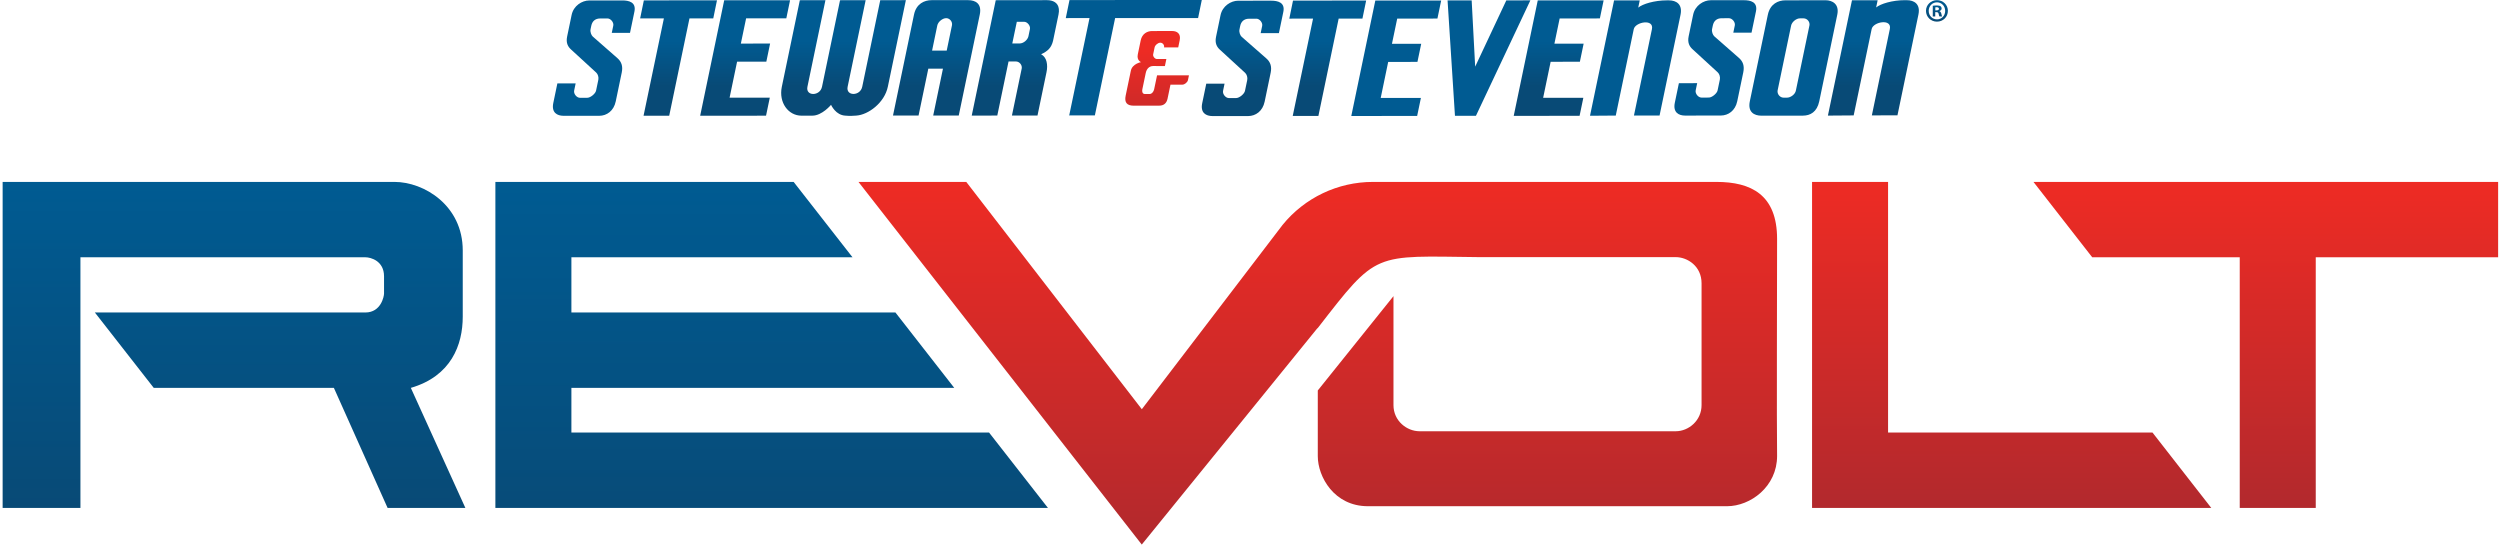 <svg width="202" height="44" viewBox="0 0 202 44" fill="none" xmlns="http://www.w3.org/2000/svg">
<path d="M93.09 2.508C92.711 2.509 92.285 2.709 92.169 3.264L91.934 4.394C91.832 4.889 92.196 5.019 92.196 5.019C92.196 5.019 91.49 5.15 91.373 5.712L90.954 7.725C90.84 8.272 91.046 8.541 91.608 8.539L93.671 8.536C94.025 8.536 94.26 8.349 94.338 7.972L94.574 6.842L95.528 6.841C95.719 6.841 95.95 6.653 95.989 6.465L96.067 6.087L93.49 6.089L93.254 7.22C93.215 7.411 93.062 7.595 92.89 7.596C92.784 7.595 92.582 7.596 92.509 7.596C92.314 7.595 92.261 7.412 92.3 7.221L92.575 5.902C92.652 5.531 92.885 5.338 93.17 5.335L94.124 5.337L94.242 4.769C94.242 4.769 93.647 4.769 93.479 4.768C93.31 4.767 93.142 4.555 93.175 4.393L93.293 3.828C93.331 3.645 93.562 3.449 93.753 3.449C93.943 3.449 94.097 3.637 94.056 3.829L95.201 3.828L95.319 3.26C95.435 2.707 95.091 2.506 94.716 2.506H94.713L93.09 2.508Z" fill="url(#paint0_linear_1_100)"/>
<path d="M55.709 1.488L57.632 1.486L57.932 0.027V0.027L52.023 0.031L51.723 1.489L53.642 1.487L51.999 9.353L54.072 9.352L55.709 1.488Z" fill="url(#paint1_linear_1_100)"/>
<path d="M97.084 0L86.415 0.004L86.115 1.463L88.034 1.459L86.392 9.327L88.465 9.326L90.102 1.461L96.806 1.459L97.105 7.74004e-05V0H97.084Z" fill="url(#paint2_linear_1_100)"/>
<path d="M61.896 9.348L62.199 7.894L58.951 7.893L59.557 4.982L61.92 4.981L62.224 3.519L59.861 3.521L60.286 1.483L63.535 1.479L63.837 0.021L58.516 0.022L56.574 9.353L61.896 9.348Z" fill="url(#paint3_linear_1_100)"/>
<path d="M63.171 7.014C62.904 8.298 63.706 9.344 64.754 9.346C65.804 9.344 64.856 9.344 65.64 9.345C66.031 9.345 66.409 9.126 66.688 8.908C66.966 8.69 67.147 8.472 67.148 8.47C67.147 8.472 67.248 8.689 67.442 8.907C67.636 9.125 67.925 9.322 68.296 9.343C68.586 9.36 68.54 9.383 69.182 9.341C70.161 9.279 71.468 8.304 71.737 7.008L73.194 0.013L73.187 0.013L71.124 0.016L69.668 7.01C69.506 7.789 68.329 7.778 68.488 7.013L69.945 0.017L67.875 0.019C67.875 0.019 66.581 6.231 66.419 7.009C66.257 7.788 65.078 7.789 65.24 7.011C65.402 6.232 66.696 0.016 66.696 0.016L64.627 0.019L63.171 7.014Z" fill="url(#paint4_linear_1_100)"/>
<path d="M47.716 2.368L47.776 2.079C47.85 1.727 48.078 1.495 48.491 1.492L49.082 1.491C49.343 1.488 49.608 1.811 49.553 2.072L49.431 2.657L50.905 2.654C50.905 2.654 51.1 1.719 51.261 0.94C51.422 0.166 50.802 0.035 50.279 0.035H50.271C49.745 0.036 48.205 0.039 47.614 0.037C47.022 0.039 46.342 0.464 46.188 1.205C46.098 1.639 45.881 2.679 45.824 2.953C45.715 3.474 45.895 3.774 46.132 3.991L48.172 5.863C48.31 5.987 48.388 6.236 48.345 6.448L48.163 7.322C48.111 7.57 47.709 7.901 47.454 7.9L46.862 7.903C46.597 7.901 46.337 7.582 46.392 7.318C46.467 6.957 46.513 6.737 46.513 6.737L45.035 6.741C45.035 6.741 44.867 7.55 44.706 8.324C44.545 9.098 45.015 9.358 45.54 9.357L48.423 9.357C49.024 9.353 49.59 8.967 49.752 8.192L50.237 5.86C50.344 5.346 50.213 4.986 49.888 4.699L47.893 2.95C47.78 2.849 47.673 2.576 47.716 2.368Z" fill="url(#paint5_linear_1_100)"/>
<path d="M75.273 0.013C74.686 0.013 74.034 0.305 73.852 1.179L72.154 9.337L74.22 9.334L75.008 5.549H76.191L75.403 9.333L77.467 9.335L78.694 3.441L79.166 1.176C79.348 0.298 78.821 0.012 78.229 0.013C77.917 0.012 75.522 0.012 75.273 0.013ZM76.918 2.052C76.895 2.164 76.494 4.091 76.494 4.091L75.312 4.091C75.312 4.091 75.716 2.149 75.735 2.053C75.797 1.759 76.155 1.47 76.449 1.467C76.743 1.467 76.98 1.758 76.918 2.052Z" fill="url(#paint6_linear_1_100)"/>
<path d="M81.491 4.964L82.082 4.966C82.376 4.966 82.612 5.262 82.553 5.543L81.764 9.336L83.829 9.337L84.557 5.839C84.681 5.246 84.593 4.639 84.122 4.383C84.674 4.131 84.952 3.846 85.086 3.299C85.092 3.271 85.528 1.175 85.528 1.175C85.564 1.002 85.571 0.851 85.555 0.721C85.496 0.2 85.064 0.013 84.596 0.013C84.594 0.013 84.592 0.013 84.591 0.013L80.456 0.019L78.516 9.34L80.581 9.337L81.491 4.964ZM82.159 1.759L82.75 1.761C83.015 1.759 83.272 2.094 83.22 2.342L83.099 2.926C83.04 3.207 82.713 3.512 82.385 3.512L81.793 3.51L82.159 1.759Z" fill="url(#paint7_linear_1_100)"/>
<path d="M100.045 0.057C99.454 0.059 98.774 0.485 98.62 1.225C98.529 1.66 98.313 2.7 98.256 2.974C98.147 3.495 98.327 3.795 98.564 4.012L100.604 5.884C100.741 6.009 100.82 6.258 100.776 6.469L100.594 7.343C100.542 7.591 100.142 7.921 99.886 7.922L99.293 7.924C99.03 7.921 98.769 7.603 98.824 7.338C98.899 6.978 98.944 6.759 98.944 6.759L97.466 6.763C97.466 6.763 97.299 7.57 97.138 8.344C96.976 9.119 97.447 9.378 97.971 9.378L100.854 9.378C101.456 9.374 102.022 8.987 102.184 8.212L102.669 5.882C102.776 5.368 102.646 5.006 102.319 4.72L100.325 2.971C100.211 2.87 100.104 2.596 100.148 2.39L100.207 2.1C100.281 1.748 100.51 1.515 100.922 1.513L101.514 1.511C101.775 1.508 102.038 1.832 101.984 2.092L101.862 2.677L103.336 2.675C103.336 2.675 103.531 1.74 103.693 0.961C103.854 0.188 103.236 0.056 102.713 0.056H102.693C102.161 0.057 100.633 0.058 100.045 0.057Z" fill="url(#paint8_linear_1_100)"/>
<path d="M123.653 0.029V0.029H123.645L121.71 0.031L119.194 5.386L118.911 0.033L116.963 0.034L117.561 9.357H119.256L123.653 0.029Z" fill="url(#paint9_linear_1_100)"/>
<path d="M104.452 9.37L106.526 9.369L108.163 1.505L110.085 1.502L110.385 0.044H110.372L104.475 0.048L104.176 1.506L106.095 1.503L104.452 9.37Z" fill="url(#paint10_linear_1_100)"/>
<path d="M111.126 0.043L109.184 9.372L114.506 9.368L114.809 7.915L111.561 7.914L112.166 5.003L114.529 5.001L114.834 3.539L112.47 3.54L112.895 1.503L116.144 1.5L116.447 0.041V0.041L111.126 0.043Z" fill="url(#paint11_linear_1_100)"/>
<path d="M127.934 7.903L124.686 7.903L125.292 4.992L127.654 4.989L127.958 3.528L125.596 3.53L126.02 1.493L129.269 1.489L129.573 0.031V0.031H124.251L122.309 9.362L127.631 9.357L127.934 7.903Z" fill="url(#paint12_linear_1_100)"/>
<path d="M138.233 0.018C137.642 0.02 136.961 0.445 136.806 1.187C136.716 1.621 136.5 2.66 136.443 2.934C136.334 3.456 136.516 3.756 136.751 3.972L138.791 5.845C138.929 5.97 139.008 6.219 138.964 6.429L138.782 7.303C138.73 7.552 138.329 7.883 138.073 7.883L137.481 7.885C137.217 7.883 136.956 7.564 137.012 7.298C137.086 6.939 137.132 6.719 137.132 6.719L135.654 6.723C135.654 6.723 135.486 7.531 135.325 8.304C135.164 9.079 135.634 9.34 136.158 9.339L139.042 9.335C139.643 9.334 140.21 8.948 140.371 8.174L140.857 5.843C140.964 5.329 140.833 4.967 140.507 4.681L138.513 2.932C138.399 2.831 138.292 2.558 138.335 2.351L138.396 2.061C138.469 1.708 138.698 1.476 139.11 1.474L139.701 1.472C139.962 1.473 140.227 1.792 140.173 2.054L140.051 2.638L141.524 2.637C141.524 2.637 141.719 1.7 141.881 0.922C142.042 0.147 141.422 0.017 140.899 0.017H140.882C140.35 0.018 138.822 0.02 138.233 0.018Z" fill="url(#paint13_linear_1_100)"/>
<path d="M128.473 9.354L130.554 9.338L132.007 2.359C132.128 1.775 133.657 1.488 133.476 2.357L132.023 9.335L134.093 9.333L135.787 1.192C135.967 0.33 135.425 0.027 134.851 0.029L134.699 0.028C133.663 0.029 132.725 0.322 132.369 0.615L132.491 0.032L130.417 0.032L128.473 9.354Z" fill="url(#paint14_linear_1_100)"/>
<path d="M151.592 0.603L151.714 0.019L149.64 0.02L147.695 9.341L149.777 9.325L151.23 2.346C151.351 1.762 152.88 1.474 152.699 2.344L151.246 9.323L153.315 9.319L155.009 1.178C155.189 0.316 154.648 0.014 154.072 0.016L153.922 0.014H153.921C152.885 0.016 151.947 0.309 151.592 0.603Z" fill="url(#paint15_linear_1_100)"/>
<path d="M142.841 1.195C142.841 1.195 142.567 2.512 142.254 4.015C141.894 5.746 141.483 7.717 141.386 8.184C141.204 9.058 141.736 9.346 142.322 9.347L145.667 9.344C146.268 9.344 146.815 9.053 146.997 8.179L147.592 5.322L148.452 1.188C148.634 0.317 148.038 0.021 147.515 0.021H147.512C146.987 0.022 144.859 0.024 144.268 0.026C143.676 0.024 143.024 0.316 142.841 1.195ZM145.436 1.483C145.735 1.48 145.437 1.483 145.731 1.483C146.028 1.485 146.261 1.774 146.202 2.06L145.109 7.308C145.051 7.641 144.66 7.892 144.397 7.89C144.264 7.891 144.181 7.889 144.103 7.889C143.838 7.891 143.578 7.614 143.631 7.308L144.723 2.064C144.783 1.775 145.139 1.481 145.436 1.483Z" fill="url(#paint16_linear_1_100)"/>
<path d="M156.704 0.903V0.892C156.809 0.861 156.883 0.787 156.883 0.693C156.883 0.608 156.845 0.54 156.799 0.503C156.735 0.467 156.661 0.44 156.499 0.44C156.357 0.44 156.247 0.451 156.168 0.467V1.328H156.368V0.982H156.462C156.573 0.982 156.625 1.023 156.641 1.118C156.667 1.218 156.682 1.297 156.709 1.328H156.925C156.904 1.297 156.888 1.244 156.862 1.113C156.835 0.997 156.788 0.935 156.704 0.903ZM156.467 0.839H156.373V0.593C156.394 0.587 156.431 0.582 156.483 0.582C156.609 0.582 156.667 0.635 156.667 0.714C156.667 0.803 156.578 0.839 156.467 0.839Z" fill="url(#paint17_linear_1_100)"/>
<path d="M156.507 0.014C156.013 0.014 155.619 0.398 155.619 0.876C155.619 1.365 156.013 1.749 156.507 1.749C157.006 1.749 157.39 1.365 157.39 0.876C157.39 0.398 157.006 0.014 156.507 0.014ZM156.512 1.565C156.123 1.565 155.84 1.26 155.84 0.876C155.84 0.498 156.123 0.188 156.507 0.188C156.891 0.188 157.17 0.498 157.17 0.882C157.17 1.26 156.891 1.565 156.512 1.565Z" fill="url(#paint18_linear_1_100)"/>
<path d="M164.303 14.698L169.052 20.789H180.971V41.039H187.113V20.789H201.849V14.698H164.303Z" fill="url(#paint19_linear_1_100)"/>
<path d="M37.39 25.588V20.235C37.39 16.614 34.278 14.698 31.866 14.698H0.213V41.039H6.499V20.789H29.535C29.953 20.789 31.03 21.08 31.03 22.322V23.721C31.03 23.934 30.793 25.249 29.521 25.249H7.665L12.422 31.339H26.977L31.317 41.039H37.601L33.195 31.34C36.452 30.392 37.39 27.869 37.39 25.588Z" fill="url(#paint20_linear_1_100)"/>
<path d="M152.556 34.949V14.698H146.414V41.039H178.67L173.921 34.949H152.556Z" fill="url(#paint21_linear_1_100)"/>
<path d="M143.589 19.307C143.589 15.738 141.499 14.699 138.683 14.699H110.928C108.096 14.699 105.416 15.976 103.631 18.174C103.628 18.177 92.262 33.061 92.259 33.065L78.075 14.699H69.365L92.255 44L106.451 26.512V26.537C111.318 20.256 110.917 20.68 119.487 20.776C124.07 20.775 130.991 20.771 135.398 20.776C136.349 20.776 137.486 21.509 137.486 22.884V32.735C137.486 33.985 136.439 34.845 135.398 34.845H114.701C113.668 34.845 112.593 34.008 112.593 32.735C112.593 29.919 112.592 23.93 112.593 23.928L106.477 31.55V36.857C106.477 38.521 107.8 40.902 110.524 40.902H139.543C141.428 40.902 143.589 39.329 143.589 36.839C143.549 34.53 143.589 22.181 143.589 19.307Z" fill="url(#paint22_linear_1_100)"/>
<path d="M46.169 34.949V31.339H77.102L72.351 25.249H46.169V20.789H68.883L64.125 14.698H40.027V41.039H84.673L79.916 34.949H46.169Z" fill="url(#paint23_linear_1_100)"/>
<defs>
<linearGradient id="paint0_linear_1_100" x1="93.496" y1="12.959" x2="93.496" y2="3.948" gradientUnits="userSpaceOnUse">
<stop stop-color="#B2292D"/>
<stop offset="1" stop-color="#EE2B24"/>
</linearGradient>
<linearGradient id="paint1_linear_1_100" x1="54.828" y1="6.964" x2="54.828" y2="3.322" gradientUnits="userSpaceOnUse">
<stop stop-color="#084A76"/>
<stop offset="1" stop-color="#005B92"/>
</linearGradient>
<linearGradient id="paint2_linear_1_100" x1="91.61" y1="2329.24" x2="91.61" y2="3.321" gradientUnits="userSpaceOnUse">
<stop stop-color="#084A76"/>
<stop offset="1" stop-color="#005B92"/>
</linearGradient>
<linearGradient id="paint3_linear_1_100" x1="60.206" y1="6.964" x2="60.206" y2="3.321" gradientUnits="userSpaceOnUse">
<stop stop-color="#084A76"/>
<stop offset="1" stop-color="#005B92"/>
</linearGradient>
<linearGradient id="paint4_linear_1_100" x1="68.157" y1="6.961" x2="68.157" y2="3.32" gradientUnits="userSpaceOnUse">
<stop stop-color="#084A76"/>
<stop offset="1" stop-color="#005B92"/>
</linearGradient>
<linearGradient id="paint5_linear_1_100" x1="47.981" y1="2329.24" x2="47.981" y2="3.321" gradientUnits="userSpaceOnUse">
<stop stop-color="#084A76"/>
<stop offset="1" stop-color="#005B92"/>
</linearGradient>
<linearGradient id="paint6_linear_1_100" x1="75.678" y1="6.964" x2="75.678" y2="3.322" gradientUnits="userSpaceOnUse">
<stop stop-color="#084A76"/>
<stop offset="1" stop-color="#005B92"/>
</linearGradient>
<linearGradient id="paint7_linear_1_100" x1="82.039" y1="6.964" x2="82.039" y2="3.321" gradientUnits="userSpaceOnUse">
<stop stop-color="#084A76"/>
<stop offset="1" stop-color="#005B92"/>
</linearGradient>
<linearGradient id="paint8_linear_1_100" x1="100.412" y1="6.964" x2="100.412" y2="3.321" gradientUnits="userSpaceOnUse">
<stop stop-color="#084A76"/>
<stop offset="1" stop-color="#005B92"/>
</linearGradient>
<linearGradient id="paint9_linear_1_100" x1="120.308" y1="2329.24" x2="120.308" y2="3.321" gradientUnits="userSpaceOnUse">
<stop stop-color="#084A76"/>
<stop offset="1" stop-color="#005B92"/>
</linearGradient>
<linearGradient id="paint10_linear_1_100" x1="107.281" y1="6.964" x2="107.281" y2="3.321" gradientUnits="userSpaceOnUse">
<stop stop-color="#084A76"/>
<stop offset="1" stop-color="#005B92"/>
</linearGradient>
<linearGradient id="paint11_linear_1_100" x1="112.815" y1="2329.24" x2="112.815" y2="3.321" gradientUnits="userSpaceOnUse">
<stop stop-color="#084A76"/>
<stop offset="1" stop-color="#005B92"/>
</linearGradient>
<linearGradient id="paint12_linear_1_100" x1="125.941" y1="6.964" x2="125.941" y2="3.322" gradientUnits="userSpaceOnUse">
<stop stop-color="#084A76"/>
<stop offset="1" stop-color="#005B92"/>
</linearGradient>
<linearGradient id="paint13_linear_1_100" x1="138.6" y1="2329.24" x2="138.6" y2="3.321" gradientUnits="userSpaceOnUse">
<stop stop-color="#084A76"/>
<stop offset="1" stop-color="#005B92"/>
</linearGradient>
<linearGradient id="paint14_linear_1_100" x1="132.147" y1="2329.24" x2="132.147" y2="3.322" gradientUnits="userSpaceOnUse">
<stop stop-color="#084A76"/>
<stop offset="1" stop-color="#005B92"/>
</linearGradient>
<linearGradient id="paint15_linear_1_100" x1="151.37" y1="6.964" x2="151.37" y2="3.321" gradientUnits="userSpaceOnUse">
<stop stop-color="#084A76"/>
<stop offset="1" stop-color="#005B92"/>
</linearGradient>
<linearGradient id="paint16_linear_1_100" x1="144.918" y1="2329.24" x2="144.918" y2="3.321" gradientUnits="userSpaceOnUse">
<stop stop-color="#084A76"/>
<stop offset="1" stop-color="#005B92"/>
</linearGradient>
<linearGradient id="paint17_linear_1_100" x1="156.546" y1="1.328" x2="156.546" y2="0.44" gradientUnits="userSpaceOnUse">
<stop stop-color="#084A76"/>
<stop offset="1" stop-color="#005B92"/>
</linearGradient>
<linearGradient id="paint18_linear_1_100" x1="156.504" y1="1.749" x2="156.504" y2="0.014" gradientUnits="userSpaceOnUse">
<stop stop-color="#084A76"/>
<stop offset="1" stop-color="#005B92"/>
</linearGradient>
<linearGradient id="paint19_linear_1_100" x1="183.076" y1="41.039" x2="183.076" y2="14.698" gradientUnits="userSpaceOnUse">
<stop stop-color="#B2292D"/>
<stop offset="1" stop-color="#EE2B24"/>
</linearGradient>
<linearGradient id="paint20_linear_1_100" x1="18.907" y1="41.039" x2="18.907" y2="14.698" gradientUnits="userSpaceOnUse">
<stop stop-color="#084A76"/>
<stop offset="1" stop-color="#005B92"/>
</linearGradient>
<linearGradient id="paint21_linear_1_100" x1="162.542" y1="41.039" x2="162.542" y2="14.698" gradientUnits="userSpaceOnUse">
<stop stop-color="#B2292D"/>
<stop offset="1" stop-color="#EE2B24"/>
</linearGradient>
<linearGradient id="paint22_linear_1_100" x1="106.477" y1="44" x2="106.477" y2="14.698" gradientUnits="userSpaceOnUse">
<stop stop-color="#B2292D"/>
<stop offset="1" stop-color="#EE2B24"/>
</linearGradient>
<linearGradient id="paint23_linear_1_100" x1="62.35" y1="44" x2="62.35" y2="14.698" gradientUnits="userSpaceOnUse">
<stop stop-color="#084A76"/>
<stop offset="1" stop-color="#005B92"/>
</linearGradient>
</defs>
</svg>
